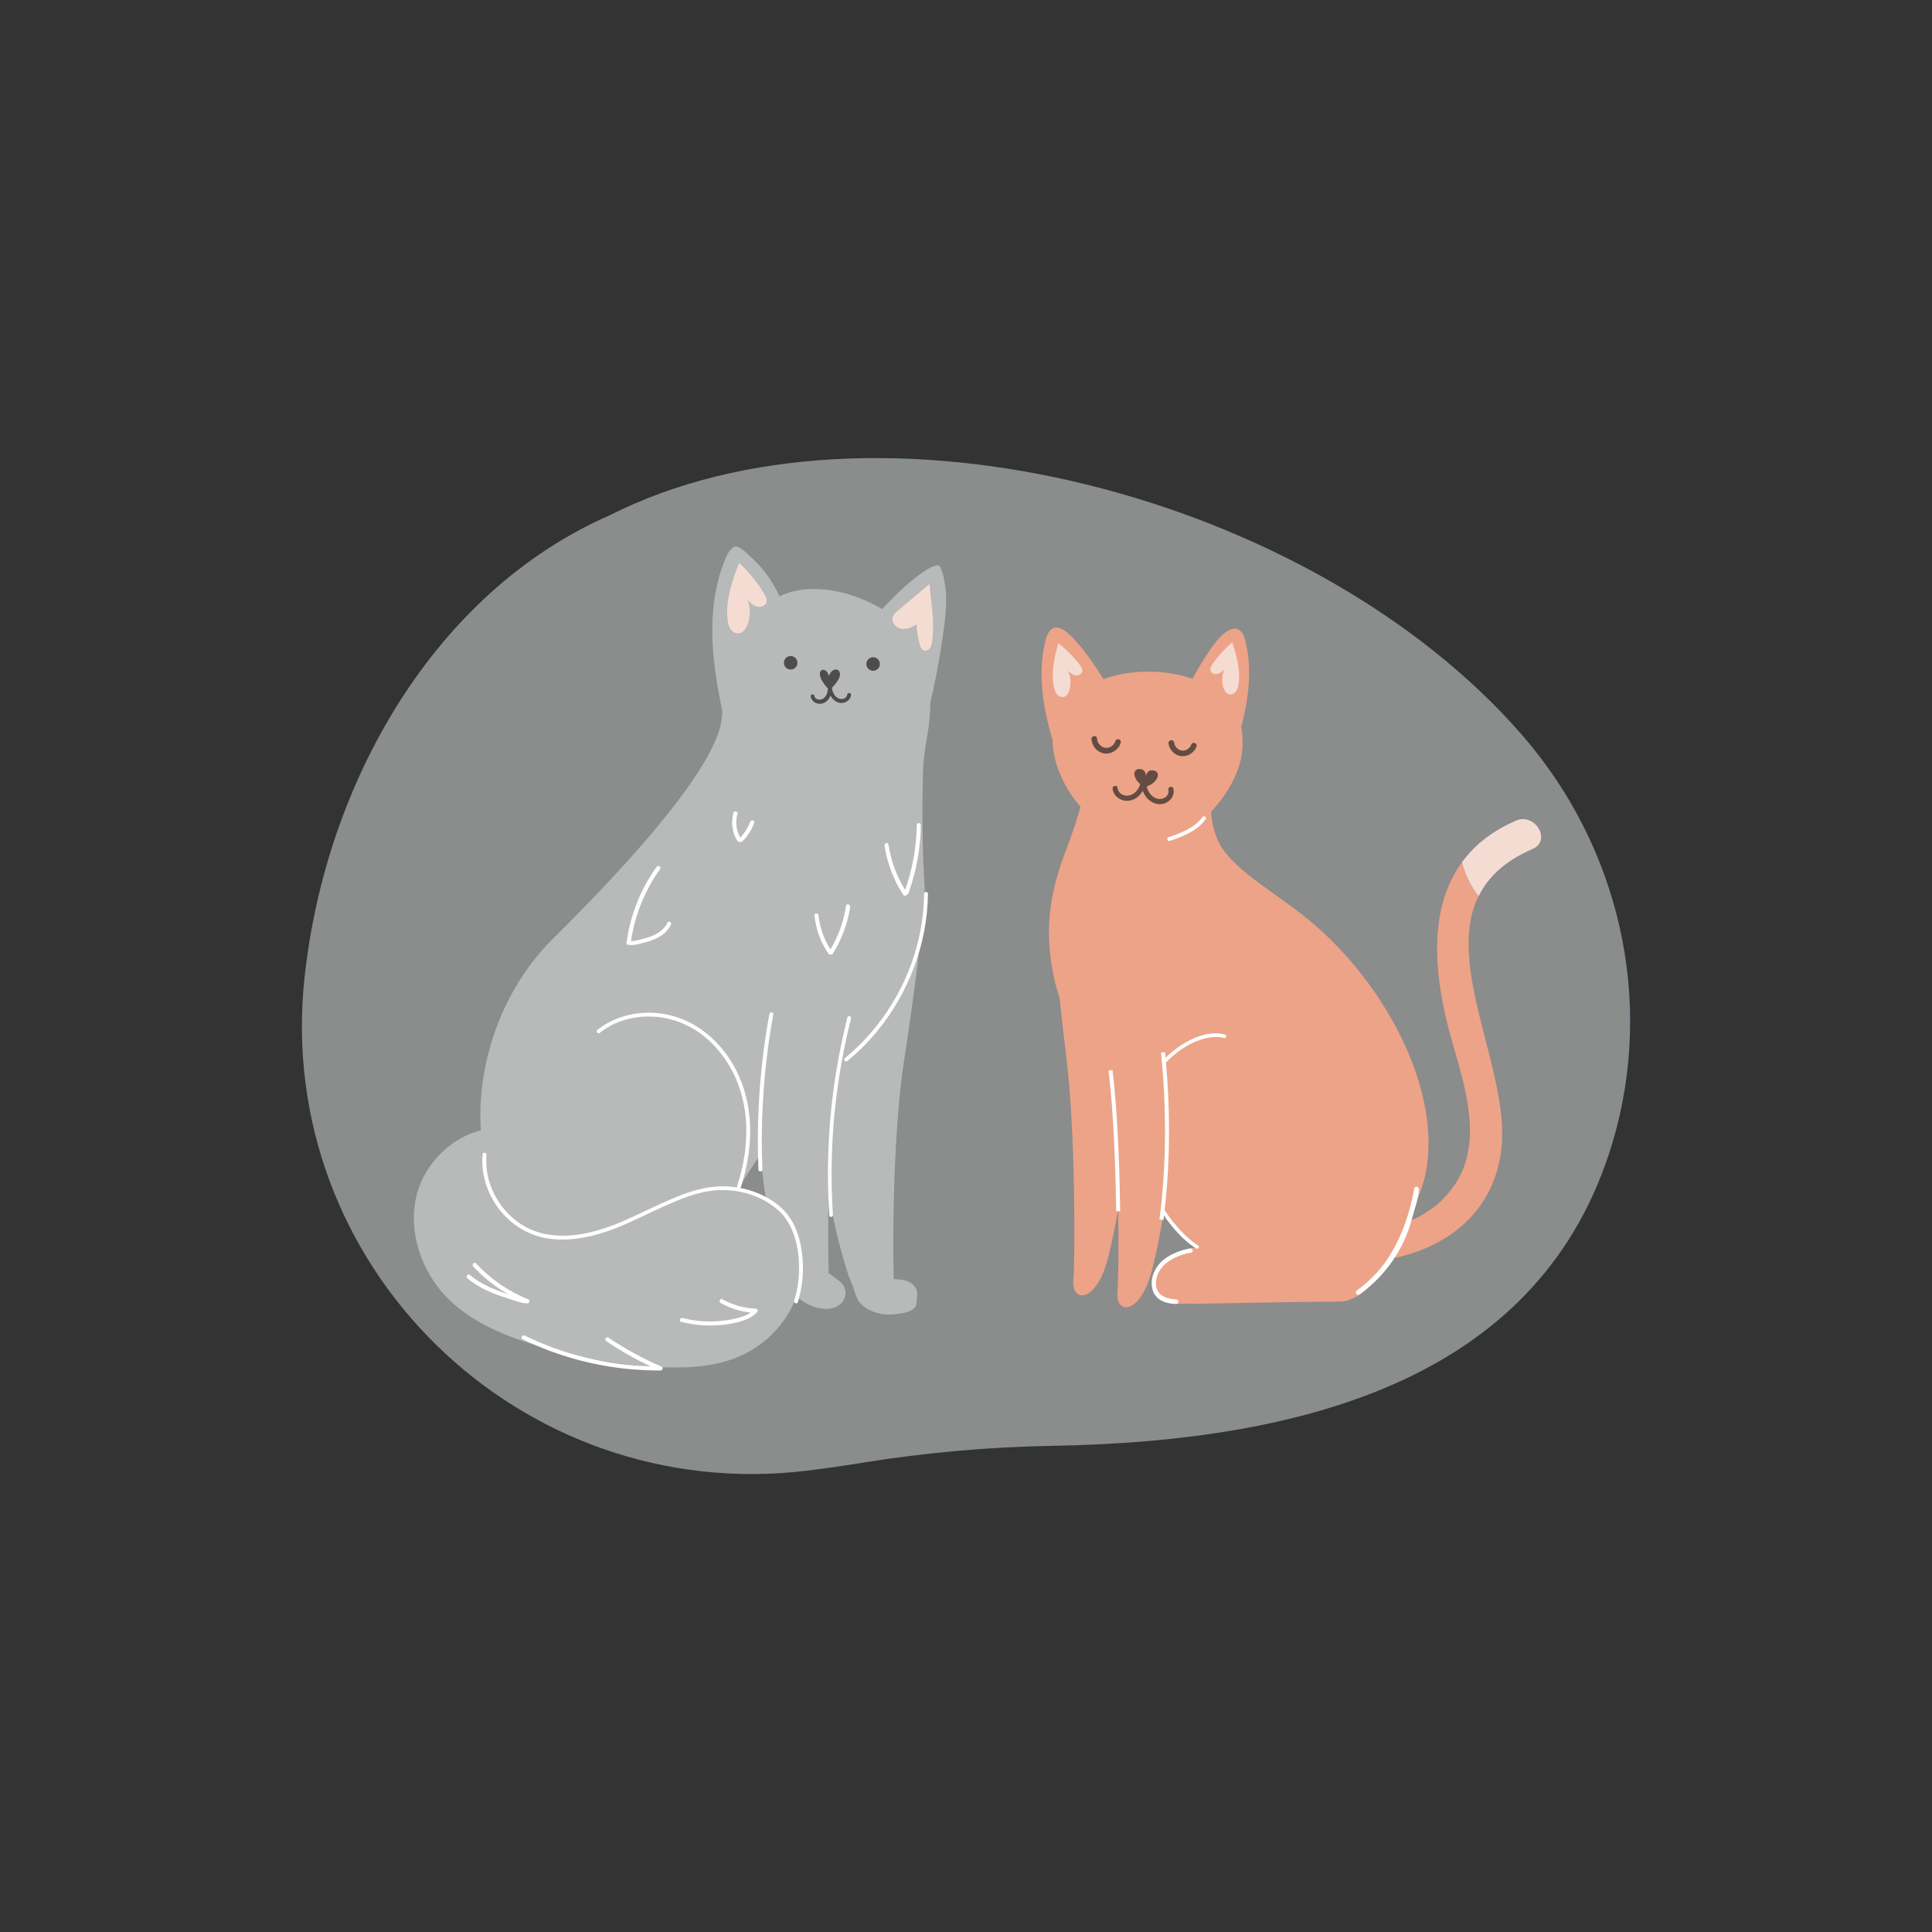 <?xml version="1.0" encoding="UTF-8"?>
<svg xmlns="http://www.w3.org/2000/svg" xmlns:xlink="http://www.w3.org/1999/xlink" version="1.0" id="Ebene_1" x="0px" y="0px" viewBox="0 0 1600 1600" xml:space="preserve">
<rect x="0" y="0" width="1600" height="1600" fill="#333333" stroke="none"/>
<g>
	<g>
		<path fill="#004178" d="M1335.6,945.6c34.8-117.6,5.4-244.3-75-336.8c-173.6-199.8-536.7-293-755.8-182    c-144.8,63.4-235.2,221-252.6,382.8c-25.6,238.5,178.4,437.4,416.6,408.3c15.4-1.9,30.7-4.1,45.9-6.6c51.6-8.3,103.8-13,156-13.9    C1085,1193.8,1278.1,1139.4,1335.6,945.6z"></path>
		<path fill="#8B8C8C" d="M1335.6,945.6c34.8-117.6,5.4-244.3-75-336.8c-173.6-199.8-536.7-293-755.8-182    c-144.8,63.4-235.2,221-252.6,382.8c-25.6,238.5,178.4,437.4,416.6,408.3c15.4-1.9,30.7-4.1,45.9-6.6c51.6-8.3,103.8-13,156-13.9    C1085,1193.8,1278.1,1139.4,1335.6,945.6z"></path>
	</g>
	<g>
		<g>
			<path fill="#B8B9B9" d="M758.8,1067.6c-4.2-8.5-14.3-8.3-22.1-8.2c-1.8,0-3.6,0-5.4-0.2c-0.1,0-0.2,0-0.3,0c0,0-0.1,0-0.3-0.1     c-0.5-0.1-0.9-0.2-1.4-0.3c-1-0.3-1.5-0.4-1.9-0.7c-1.6-0.9-3-2.2-4.6-3.1c-2.3-1.2-4.9-1.6-7.1-0.6c-2.7-2.6-17-22.4-15.4-14.8     c1.7,8,6.7,33.5,11.9,39.4c5.3,5.9,12.9,8.7,20.5,9.5c4.3,0.4,8.6,0,12.9-0.7c3.9-0.6,8.2-1.4,11.3-4.3c2.4-2.2,2.3-4.5,2.1-6.8     C759.7,1073.7,760.2,1070.4,758.8,1067.6z"></path>
			<path fill="#B8B9B9" d="M698.9,1065.2c-1.2-2.2-3.1-3.8-5-5.2c-1.8-1.4-3.7-2.9-5.5-4.3c-2.2-1.7-5.5-0.4-6.8,2c0,0,0,0,0,0     c-2.3-0.7-4.7-1.1-7.1-1.3c-3.5-0.2-6.9,0.2-10.4,0.7c-2,0.3-3.9,0.5-5.6,1.7c-2.5,1.7-3.6,5.2-2.9,8.3c1,4.6,5,7.4,8.3,9.8     c3.2,2.2,6.6,4,10.2,5.3c7,2.5,16.5,3,22.4-2.7C700.2,1076,701.4,1069.9,698.9,1065.2z"></path>
			<path fill="#B8B9B9" d="M769.2,587.1c5.3-21.7,9.4-43.7,12.4-65.9c1.6-12.1,3-24.4,1.1-36.5c-0.4-2.9-2.6-15.9-5.5-16.4     c-3.9-0.7-11.5,4.5-14.7,6.8c-15.9,11.5-29.2,26.2-42.4,40.8c7.5,17.2,16.2,34,25.9,50.1"></path>
			<path fill="#B8B9B9" d="M647.9,499.6c-5.4-14.6-14.5-28-26.2-38.4c-3.5-3.1-8.8-9.3-13.4-8.5c-4.6,1.8-7.6,9.8-9.5,14.9     c-8.3,22.6-10.1,47.1-8.3,71.1c1.8,24,7,47.6,12.2,71.1c2.9-16.3,9.3-31.9,18.7-45.5c9.8-14.3,23.1-26.8,28.6-43.3"></path>
			<path fill="#B8B9B9" d="M417.2,1001c36.2,59.9,152.4,55.9,186.2-2.9c33.8-58.8,51.3-73.4,92.4-110c41.1-36.6,73.1-105,69.8-156.5     c-2.1-32.8-1.8-68.2-1.3-89.5c0.2-10.4,1.4-20.7,3.3-30.9c2.3-12,4.6-32.9,1.1-58.5c-5.6-40.9-72.5-75.5-115.5-61.9     c-43,13.5-51.8,63.9-55.5,104c-1.3,13.4-10.4,31.5-24.3,51.8c-27.5,40.3-73.9,89.7-115.3,130.6c-24.5,24.2-41.7,54.8-51.3,86.6     C392.1,912.7,395.3,964.6,417.2,1001L417.2,1001z"></path>
			<path fill="#B8B9B9" d="M764.7,757.2c0,0-5.8,55.9-16,121.2c-10.2,65.3-9.8,176.4-7.7,196c2.1,19.7-26.7,20-39.6-22.1     c-12.9-42.2-24.1-90.9-13.6-170.8c10.4-79.9,35.8-96.6,39.1-102.8c3.3-6.2,33.2-21.9,33.2-21.9"></path>
			<path fill="#B8B9B9" d="M710.8,752.2c0,0-5.8,55.9-16,121.2c-10.2,65.3-9.8,176.4-7.7,196c2.1,19.7-26.7,20-39.6-22.1     c-12.9-42.2-24.1-90.9-13.6-170.8c10.4-79.9,35.8-96.6,39.1-102.8c3.3-6.2,33.2-21.9,33.2-21.9"></path>
			<path fill="#B8B9B9" d="M371.7,1076.1c12.8,12.6,28.6,21.6,45.3,28.5c7.5,3.1,15.2,5.9,23,8.3c33.5,10.7,68.3,17.1,103.4,19.1     c22.9,1.3,46.4,0.6,67.6-8.1c27.9-11.4,49.9-38.1,52.2-68.1c1.3-16.7-4.3-33.9-14.5-47c-8.1-10.5-19.2-18.5-32.1-21.8     c-23.2-6-47.3,2.5-70.6,7.8c-28.1,6.4-58.2,8.2-85.2-1.9c-25.7-9.6-47.9-31.7-52.6-58.5c-28.6,2.5-54.5,25.1-62.5,53     C336.9,1018.5,348.6,1053.5,371.7,1076.1L371.7,1076.1z"></path>
		</g>
		<path fill="#F5DCD3" d="M769.8,483.6c1.3,15.7,4.4,32.1,2.1,47.7c-0.3,1.8-0.6,3.7-1.6,5.2c-1,1.5-2.8,2.7-4.6,2.3    c-2.4-0.5-3.5-3.1-4.1-5.4c-1.5-5.3-2.3-10.9-2.5-16.4c-3.7,2.4-8.1,4.4-12.5,3.7c-4.4-0.7-8.4-5-7.3-9.3c0.6-2.6,2.8-4.4,4.8-6.1    C752.7,498.1,761.2,490.8,769.8,483.6"></path>
		<path fill="#F5DCD3" d="M612.2,466.2c8,7.5,15,16,20.6,25.4c1.4,2.3,2.8,5.1,1.8,7.6c-1.1,2.9-5,4-8,3.1c-3-0.9-5.3-3.3-7.5-5.6    c2.5,6.7,2.5,14.3-0.2,20.9c-1.3,3.3-3.8,6.7-7.4,6.9c-2.8,0.2-5.4-1.6-6.8-4c-1.4-2.4-1.9-5.2-2.2-8    C600.8,497.6,606.4,480,612.2,466.2"></path>
		<path fill="#FFFFFF" d="M628.1,968.4c-1.4-33.6,0.2-67.2,4.6-100.5c1.3-9.4,2.7-18.8,4.5-28.2c0.4-2,3.5-1.7,3.2,0.3    c-6,33-9.2,66.6-9.5,100.2c-0.1,9.5,0.1,19,0.5,28.6c0,0.9-0.9,1.5-1.7,1.4C628.6,970.1,628.1,969.3,628.1,968.4L628.1,968.4    L628.1,968.4z"></path>
		<path fill="#FFFFFF" d="M686.8,1006.6c-1.4-21.4-1.5-43-0.3-64.4c1.2-21.5,3.8-42.9,7.6-64.1c2.2-12,4.8-23.8,7.7-35.6    c0.5-2,3.5-0.8,3,1.1c-5.2,20.6-9.2,41.6-11.9,62.7c-2.7,21.1-4.1,42.3-4.2,63.6c-0.1,12,0.3,24.1,1.1,36.1    C690,1008,686.9,1008.6,686.8,1006.6L686.8,1006.6L686.8,1006.6z"></path>
		<path fill="#FFFFFF" d="M768.5,740.3c-0.3,20.7-4.2,41.2-11.5,60.6c-7.2,19.3-17.6,37.4-30.7,53.3c-7.4,8.9-15.6,17.2-24.6,24.5    c-1.6,1.3-3.6-1.2-2-2.4c15.7-12.9,29.1-28.5,39.6-45.9c10.5-17.4,18.1-36.5,22.3-56.4c2.3-11.1,3.6-22.5,3.7-33.9    C765.4,738,768.5,738.3,768.5,740.3L768.5,740.3L768.5,740.3z"></path>
		<path fill="#FFFFFF" d="M610.5,982.1c5.3-16.1,8.1-33.1,7.5-50.1c-0.6-15.6-4.3-31.1-11.5-44.9c-6.5-12.4-15.7-23.5-27.1-31.7    c-11.5-8.1-24.9-12.9-39-13.5c-13.8-0.6-28.1,2.7-39.6,10.5c-1.4,0.9-2.8,2-4.1,3c-1.6,1.3-3.6-1.2-2-2.4    c11.3-9.1,25.5-13.7,39.9-14.3c14.6-0.5,29,3.3,41.5,10.8c12.5,7.5,22.7,18.4,30.3,30.9c8.1,13.5,12.8,28.8,14.3,44.4    c1.7,17.6-0.5,35.3-5.3,52.3c-0.6,2.1-1.2,4.1-1.9,6.2C612.8,985.2,609.9,984.1,610.5,982.1L610.5,982.1L610.5,982.1z"></path>
		<path fill="#FFFFFF" d="M657.7,1077.2c3.5-11,4.6-22.8,3.8-34.3c-0.8-10.7-3.4-21.7-9-31c-5.8-9.7-15.8-16.5-26-20.8    c-11.4-4.7-24-6.5-36.2-5.1c-13.5,1.5-26.5,6.8-38.8,12.3c-13,5.8-25.6,12.3-38.7,17.7c-24.6,10-54.2,16.3-78.9,3    c-19.7-10.6-33.4-32.1-34.4-54.6c-0.1-2.8-0.1-5.6,0.2-8.4c0.2-2,3.3-1.7,3.2,0.3c-2.1,22.6,9.8,45.4,28.7,57.6    c23.5,15.2,53.4,9.7,77.9,0.1c13.1-5.2,25.7-11.7,38.5-17.5c12.5-5.6,25.6-11.2,39.3-13.2c12.2-1.8,24.8-0.7,36.5,3.4    c10.8,3.8,21.7,10.3,28.7,19.5c6.5,8.5,9.9,19.1,11.4,29.6c1.7,11.4,1.4,23.1-1,34.4c-0.6,2.7-1.3,5.5-2.1,8.2    C660,1080.3,657.1,1079.2,657.7,1077.2L657.7,1077.2L657.7,1077.2z"></path>
		<g>
			<g>
				<path fill="#4D4D4D" d="M694,554.9c-1.4-0.9-3.4-0.4-4.7,0.6c-1.3,1.1-2.1,2.6-2.9,4.1c-0.5-1.4-1-2.8-2.1-3.8      c-1-1-2.8-1.5-4-0.7c-1.5,1-1.5,3.2-1.1,4.9c1,3.9,4.9,9,8,11.6c0,0,5.6-5.8,7.2-9c0.7-1.3,1.2-2.6,1.3-4.1      C695.7,557.2,695.2,555.7,694,554.9L694,554.9z"></path>
				<path fill="#4D4D4D" d="M671.4,576.9c0.5,2.5,2.2,4.3,4.3,5.3c2.1,0.9,4.7,0.9,6.9-0.2c5.3-2.7,6.6-8.8,6.2-14.3      c-0.2-2-3.2-1.5-3.1,0.5c0.4,5.4,2.5,11.1,7.8,13.3c4.7,2,10.5-0.6,11.3-5.9c0.3-2-2.8-2.3-3.2-0.3c-0.6,3.8-5.3,4.4-8.1,2.6      c-3.5-2.2-4.5-6.5-4.8-10.4c-1,0.2-2.1,0.4-3.1,0.5c0.3,3.8-0.4,8.2-3.8,10.5c-2.6,1.7-6.8,1.1-7.4-2.3      C674.1,574.4,671,574.9,671.4,576.9L671.4,576.9L671.4,576.9z"></path>
			</g>
			<circle fill="#4D4D4D" cx="654.8" cy="548.9" r="5.6"></circle>
			<circle fill="#4D4D4D" cx="723.1" cy="549.9" r="5.6"></circle>
		</g>
		<path fill="#FFFFFF" d="M547.9,1131.8c-15.4-6.6-30.2-14.7-44.1-24.1c-1.8-1.2-3.6,1.7-1.7,3c11.7,7.9,24,14.9,36.7,20.8    c-27.3-0.8-54.5-5.9-80.2-15.2c-8.2-3-16.2-6.4-24.1-10.2c-2-1-3.7,2-1.7,3c27.6,13.4,57.5,21.8,88.1,24.7    c8.7,0.8,17.4,1.2,26.1,1.2C548.6,1135,549.6,1132.5,547.9,1131.8z"></path>
		<path fill="#FFFFFF" d="M437.5,1076.1c-16.5-6.7-31.2-16.8-43.3-29.8c-1.5-1.6-3.8,1-2.3,2.6c8.5,9.1,18.3,16.9,29.1,23    c-3-1-6.1-2-9-3.2c-8.2-3.2-16.1-7.1-22.8-12.8c-1.7-1.4-4,1.1-2.3,2.6c7.2,6.1,15.6,10.3,24.3,13.6c4.3,1.6,8.7,3,13,4.4    c4.1,1.3,8.3,2.9,12.6,2.9C438.6,1079.3,439.1,1076.7,437.5,1076.1z"></path>
		<path fill="#FFFFFF" d="M626,1083.8c-9.8-0.4-19.2-3.1-27.8-7.8c-1.9-1.1-3.2,2.1-1.3,3.2c7.7,4.2,16.1,6.9,24.8,7.8    c-2.8,2-6.1,3.2-9.3,4.1c-5,1.4-10.1,2.3-15.3,2.8c-10.6,1.1-21.5,0.3-31.8-2.4c-2.1-0.5-3.4,2.7-1.3,3.2    c11.3,2.8,22.9,3.7,34.4,2.5c5.5-0.6,11-1.6,16.2-3.3c4.8-1.5,9.2-3.6,12.5-7.4C628.1,1085.6,627.3,1083.8,626,1083.8z"></path>
		<path fill="#FFFFFF" d="M759.2,683.3c-0.2,18.3-3.5,36.4-9.6,53.7c-7.1-11.5-11.8-24.2-13.8-37.6c-0.3-2.2-3.6-1.3-3.3,0.9    c2.2,14.5,7.5,28.4,15.5,40.7c0.8,1.3,2.5,0.8,3.1-0.1c0.5-0.1,1-0.5,1.2-1.1c6.6-18.1,10-37.2,10.3-56.4    C762.7,681.1,759.2,681.1,759.2,683.3z"></path>
		<path fill="#FFFFFF" d="M700.7,750.2c-2,12.7-6.3,24.9-12.9,36c-5.5-8.5-8.9-18.1-9.9-28.1c-0.2-2.2-3.7-2.2-3.4,0    c1.2,11.4,5.1,22.4,11.7,31.8c0.6,0.9,1.7,0.9,2.4,0.5c0.5,0,0.9-0.3,1.3-0.8c7.2-11.7,12.1-24.8,14.2-38.4    C704.3,748.9,701,748,700.7,750.2z"></path>
		<path fill="#FFFFFF" d="M552.8,764.1c-2.5,5.2-7.2,8.7-12.4,10.9c-3,1.2-6.1,2.1-9.3,2.9c-2.7,0.7-5.6,1.5-8.5,1.4    c0-0.1,0-0.1,0-0.2c0-0.1,0-0.1,0-0.2c3.3-21.3,11.5-41.6,24.1-59.2c1.3-1.8-1.7-3.5-3-1.7c-12.7,17.7-21.1,38.3-24.4,59.9    c0,0,0,0.1,0,0.1c0,0.2-0.1,0.3-0.1,0.5c-0.1,0.3-0.1,0.7-0.2,1c-0.1,0.3-0.2,0.7-0.2,1c0,0,0,0.1,0,0.1c-0.2,0.8,0.2,1.6,1.2,1.8    c3.7,0.6,7.1-0.1,10.7-1c3.7-0.9,7.4-1.9,10.9-3.4c5.9-2.4,11.3-6.4,14.1-12.3C556.7,763.9,553.8,762.1,552.8,764.1z"></path>
		<path fill="#FFFFFF" d="M621.3,680.6c-1,2.6-2.3,5.1-3.8,7.4c-0.7,1.1-1.5,2.2-2.4,3.3c-0.4,0.5-0.9,1.1-1.3,1.6    c-0.2,0.3-0.5,0.5-0.8,0.8c-0.3-0.5-0.5-1.2-0.7-1.5c-0.4-0.8-0.7-1.5-1-2.3c-0.6-1.7-1-3.4-1.3-5.2c-0.5-3.5-0.3-7.2,0.7-10.6    c0.6-2.1-2.7-3-3.3-0.9c-2,7.4-1.2,16.2,3,22.7c1.2,1.9,3.1,2,4.8,0.5c1.4-1.3,2.6-2.8,3.7-4.3c2.4-3.2,4.3-6.8,5.7-10.6    C625.4,679.4,622.1,678.5,621.3,680.6z"></path>
	</g>
	<g>
		<path fill="#EDA387" d="M1210.8,714c-28.9,39.4-23.1,95.8-8.8,146.5c10.8,38.3,27.5,86,1.7,122.2c-26.7,37.6-76,41.6-117.3,31.1    c-16.9-4.3-24.2,21.9-7.2,26.2c69.1,17.6,155.6-8.4,164.3-89.6c6.7-63-47.2-150.8-19.1-208.1c-3.1-4-5.9-8.4-8.3-13.4    C1213.8,723.9,1212.1,718.9,1210.8,714L1210.8,714z"></path>
		<path fill="#EDA387" d="M904,630c0,0-6.3,34.9-19,68.1c-12.6,33.2-22.9,65.8-11.1,116c11.9,50.1,79,134.3,91.7,162    c12.6,27.6,37.1,73.5,82.2,80.6c45,7.1,94,0.5,124.2-59.8c35.4-70.8-18.8-183.7-98.2-243c-29.2-21.8-57.5-38.5-65.8-59.4    c-7.8-19.5-6.4-36.1,3-56.4s-8.1-19.4-35.8-22.2C954.2,613.7,904,630,904,630L904,630z"></path>
		<g>
			<path fill="#EDA387" d="M986.3,564.8c5.3-10.6,18.7-34,28.3-40.9c2.9-2.1,6.5-4,9.9-3c4,1.2,5.8,5.7,6.8,9.7     c4.5,17.7,3.8,36.3,0.5,54.2c-3.3,17.9-9.1,35.2-15,52.5c-0.9-12.5-4.4-24.8-10.4-35.8c-6.3-11.6-15.2-22-18-34.9"></path>
			<path fill="#F5DCD3" d="M1020.5,532c-6.2,5.2-11.7,11.2-16.3,17.9c-1.1,1.7-2.3,3.6-1.7,5.6c0.7,2.2,3.5,3.2,5.8,2.6     c2.3-0.6,4-2.2,5.7-3.8c-2.2,4.8-2.4,10.4-0.7,15.4c0.9,2.5,2.5,5.1,5.2,5.4c2,0.3,4-1,5.2-2.7c1.2-1.7,1.6-3.8,2-5.8     C1027.5,555.7,1024.1,542.5,1020.5,532"></path>
		</g>
		<g>
			<path fill="#EDA387" d="M915.1,565.3c-5.1-10.7-22.7-35.2-32.2-42.2c-2.9-2.1-6.4-4.1-9.8-3.2c-4,1.1-5.9,5.6-7,9.6     c-4.7,17.6-4.3,36.3-1.3,54.2s8.6,35.4,14.2,52.7c1-12.5,4.8-24.7,10.9-35.7c6.4-11.5,15.5-21.8,18.5-34.6"></path>
			<path fill="#F5DCD3" d="M876.5,532.8c6.7,5.1,12.6,11.1,17.7,17.8c1.2,1.7,2.5,3.7,2,5.7c-0.6,2.3-3.5,3.4-5.8,2.9     c-2.4-0.5-4.3-2.1-6.1-3.7c2.4,4.9,3,10.7,1.4,15.9c-0.8,2.6-2.4,5.4-5.1,5.8c-2.1,0.4-4.2-0.8-5.5-2.5c-1.3-1.7-1.8-3.8-2.3-5.9     C870.3,557.6,873.2,543.8,876.5,532.8"></path>
		</g>
		<path fill="#EDA387" d="M1178.9,960.6c-1.7-18.7-29.1,24.1-37.8,7.8c-17-32.1-37.2-63.7-67.7-84.5c-16.2-11-34.5-18.2-54-20.1    c-0.3,0-0.6,0.1-0.9,0.1c-1.1-1.6-2.9-2.5-5.3-1.9c-35.1,10-69.7,34-72.1,73.7c-1.2,20,6,39.4,15.5,56.6    c6.6,12,24.2,31.9,35.2,40.8c-9,0-22.6,6.5-25.9,8.8c-5.1,3.7-13.3,12.2-12.1,21.5c1.2,9,13.7,16.5,17.8,16.4    c7.4-0.2,14.7-0.2,22.1-0.1c1.5,0,70.1-1.5,116.5-1.8C1149.7,1076.3,1180.5,978,1178.9,960.6L1178.9,960.6z"></path>
		<path fill="#FFFFFF" d="M974.2,1076.1c-7.1-0.3-15.4-2.4-16.7-10.9c-0.7-4.7,0.7-9.4,3.1-13.3c2.8-4.5,6.9-7.4,11.4-9.8    c4.6-2.3,9.5-4,14.5-4.7c2.2-0.3,1.3-3.9-0.9-3.5c-5.1,0.8-10,2.5-14.7,4.8c-5.1,2.5-9.7,5.9-13,10.9c-5.1,7.7-6.3,19.8,1.6,26    c4.1,3.2,9.6,4.1,14.6,4.3C976.5,1079.8,976.5,1076.2,974.2,1076.1L974.2,1076.1L974.2,1076.1z"></path>
		<path fill="#FFFFFF" d="M991.4,1034.1c-0.2,0-0.5-0.1-0.7-0.2c-1-0.5-24.8-13.9-43.5-58.2c-21-49.7,4.6-84.8,13-94.4    c13.6-15.6,35.6-29.3,54.1-24.6c0.8,0.2,1.3,1,1.1,1.8c-0.2,0.8-1,1.3-1.8,1.1c-14.8-3.7-35.8,6-51.2,23.7    c-8.1,9.3-32.8,43.2-12.5,91.3c18.3,43.3,41.9,56.6,42.2,56.7c0.7,0.4,1,1.3,0.6,2C992.4,1033.8,991.9,1034.1,991.4,1034.1    L991.4,1034.1z"></path>
		<path fill="#FFFFFF" d="M1126,1072c21.8-15.8,37.2-38.3,43.7-64c1.9-7.3,5.1-15.6,5.4-23.1c0.1-2.4-3.4-3-3.9-0.6    c-4.2,23.8-13.6,50.8-31.3,70c-5,5.4-10.5,10.3-16.4,14.6C1121.6,1070.4,1124,1073.4,1126,1072L1126,1072L1126,1072z"></path>
		<path fill="#F5DCD3" d="M1269.2,703.1c16-6.9,2.2-30.3-13.7-23.5c-20,8.7-34.5,20.4-44.7,34.4c1.3,5,3,9.9,5.4,14.9    c2.4,4.9,5.1,9.3,8.3,13.4C1232.2,726.5,1246.1,713,1269.2,703.1z"></path>
		<path fill="#EDA387" d="M871.4,762.8c0,0,4.3,52.5,11.8,113.8c7.5,61.3,7.2,165.6,5.7,184.1c-1.5,18.5,19.7,18.8,29.2-20.8    c9.5-39.6,17.8-85.4,10.1-160.4c-7.7-75-26.4-90.7-28.8-96.5c-2.4-5.9-24.5-20.6-24.5-20.6"></path>
		<path fill="#EDA387" d="M907.9,772.6c0,0,4.3,52.5,11.8,113.8c7.5,61.3,7.2,165.6,5.7,184.1c-1.5,18.5,19.7,18.8,29.2-20.8    c9.5-39.6,17.8-85.4,10.1-160.4c-7.7-75-26.4-90.7-28.8-96.5c-2.4-5.9-24.5-20.6-24.5-20.6"></path>
		<path fill="#FFFFFF" d="M963.5,1010.3l-3.3-0.4c4-30,7.4-78.4,1.3-138.3l3.3-0.3C970.9,931.5,967.5,980.1,963.5,1010.3z"></path>
		<path fill="#FFFFFF" d="M924.4,1003.1c-0.4-27.3-1.7-78.7-6.4-116.5l3.3-0.4c4.7,38,6,89.5,6.4,116.8L924.4,1003.1z"></path>
		<path fill="#EDA387" d="M1029,616.7c4.2-77.3-147.1-80.9-157.1-8.7c-3.3,39.6,37.4,90.4,78.8,88.8    C988.3,699.1,1029.1,652.4,1029,616.7z"></path>
		<path fill="#FFFFFF" d="M967.6,693.4c10.4-3.6,21.5-7.5,28.3-16.8c1.2-1.7,3.8,0.3,2.5,2c-7.1,9.7-18.6,14-29.6,17.8    C966.9,697,965.7,694,967.6,693.4z"></path>
	</g>
	<g>
		<path fill="#644C42" d="M903.9,611.7c0.2,6,4.6,11.4,10.7,12.3c5.8,0.8,11.8-3.1,13.5-8.7c0.4-1.2-0.1-2.5-1.3-3    c-1.1-0.4-2.6,0.1-3,1.3c-1.1,3.6-4.7,6.2-8.4,5.7c-3.4-0.4-6.7-3.8-6.8-7.2c0-1.3-0.7-2.4-2.1-2.5    C905.3,609.5,903.9,610.5,903.9,611.7L903.9,611.7z"></path>
		<path fill="#644C42" d="M967.7,615.7c0.7,5.3,5.2,9.9,10.6,10.5c5.4,0.6,10.8-2.9,12.6-7.9c1-2.8-3.3-4.5-4.3-1.7    c-1.2,3.2-4.5,5.4-7.8,5c-1.5-0.2-3.1-1-4.2-2.1c-1.3-1.3-2-2.8-2.2-4.6c-0.1-1.2-1.5-2.1-2.7-1.9    C968.3,613.2,967.5,614.4,967.7,615.7L967.7,615.7z"></path>
		<path fill="#644C42" d="M956,638.2c-6.2-1.7-7,4.6-7,4.6s0.4-6.3-5.9-5.9c-6.4,0.4-4.3,10.4,5,14.9    C958.2,649.2,962.1,639.9,956,638.2z"></path>
		<path fill="#644C42" d="M921.4,653.2c0.8,6.8,7.7,11,14.2,9.8c7.4-1.4,11.8-7.8,13.3-14.7c-1.4,0.1-2.8,0.1-4.2,0.2    c1,7.9,5.4,15.8,13.8,17.3c7.3,1.4,14.9-4.8,13.3-12.5c-0.5-2.7-4.7-2-4.2,0.7c1.2,5.6-5,8.9-9.7,7.3c-5.8-1.9-8.3-7.9-9-13.6    c-0.3-2.6-3.7-2-4.2,0.2c-1.1,4.8-4.2,9.6-9.3,10.8c-4.5,1.1-9.3-1.4-9.9-6.2C925.3,649.8,921.1,650.5,921.4,653.2L921.4,653.2    L921.4,653.2z"></path>
	</g>
</g>
</svg>
